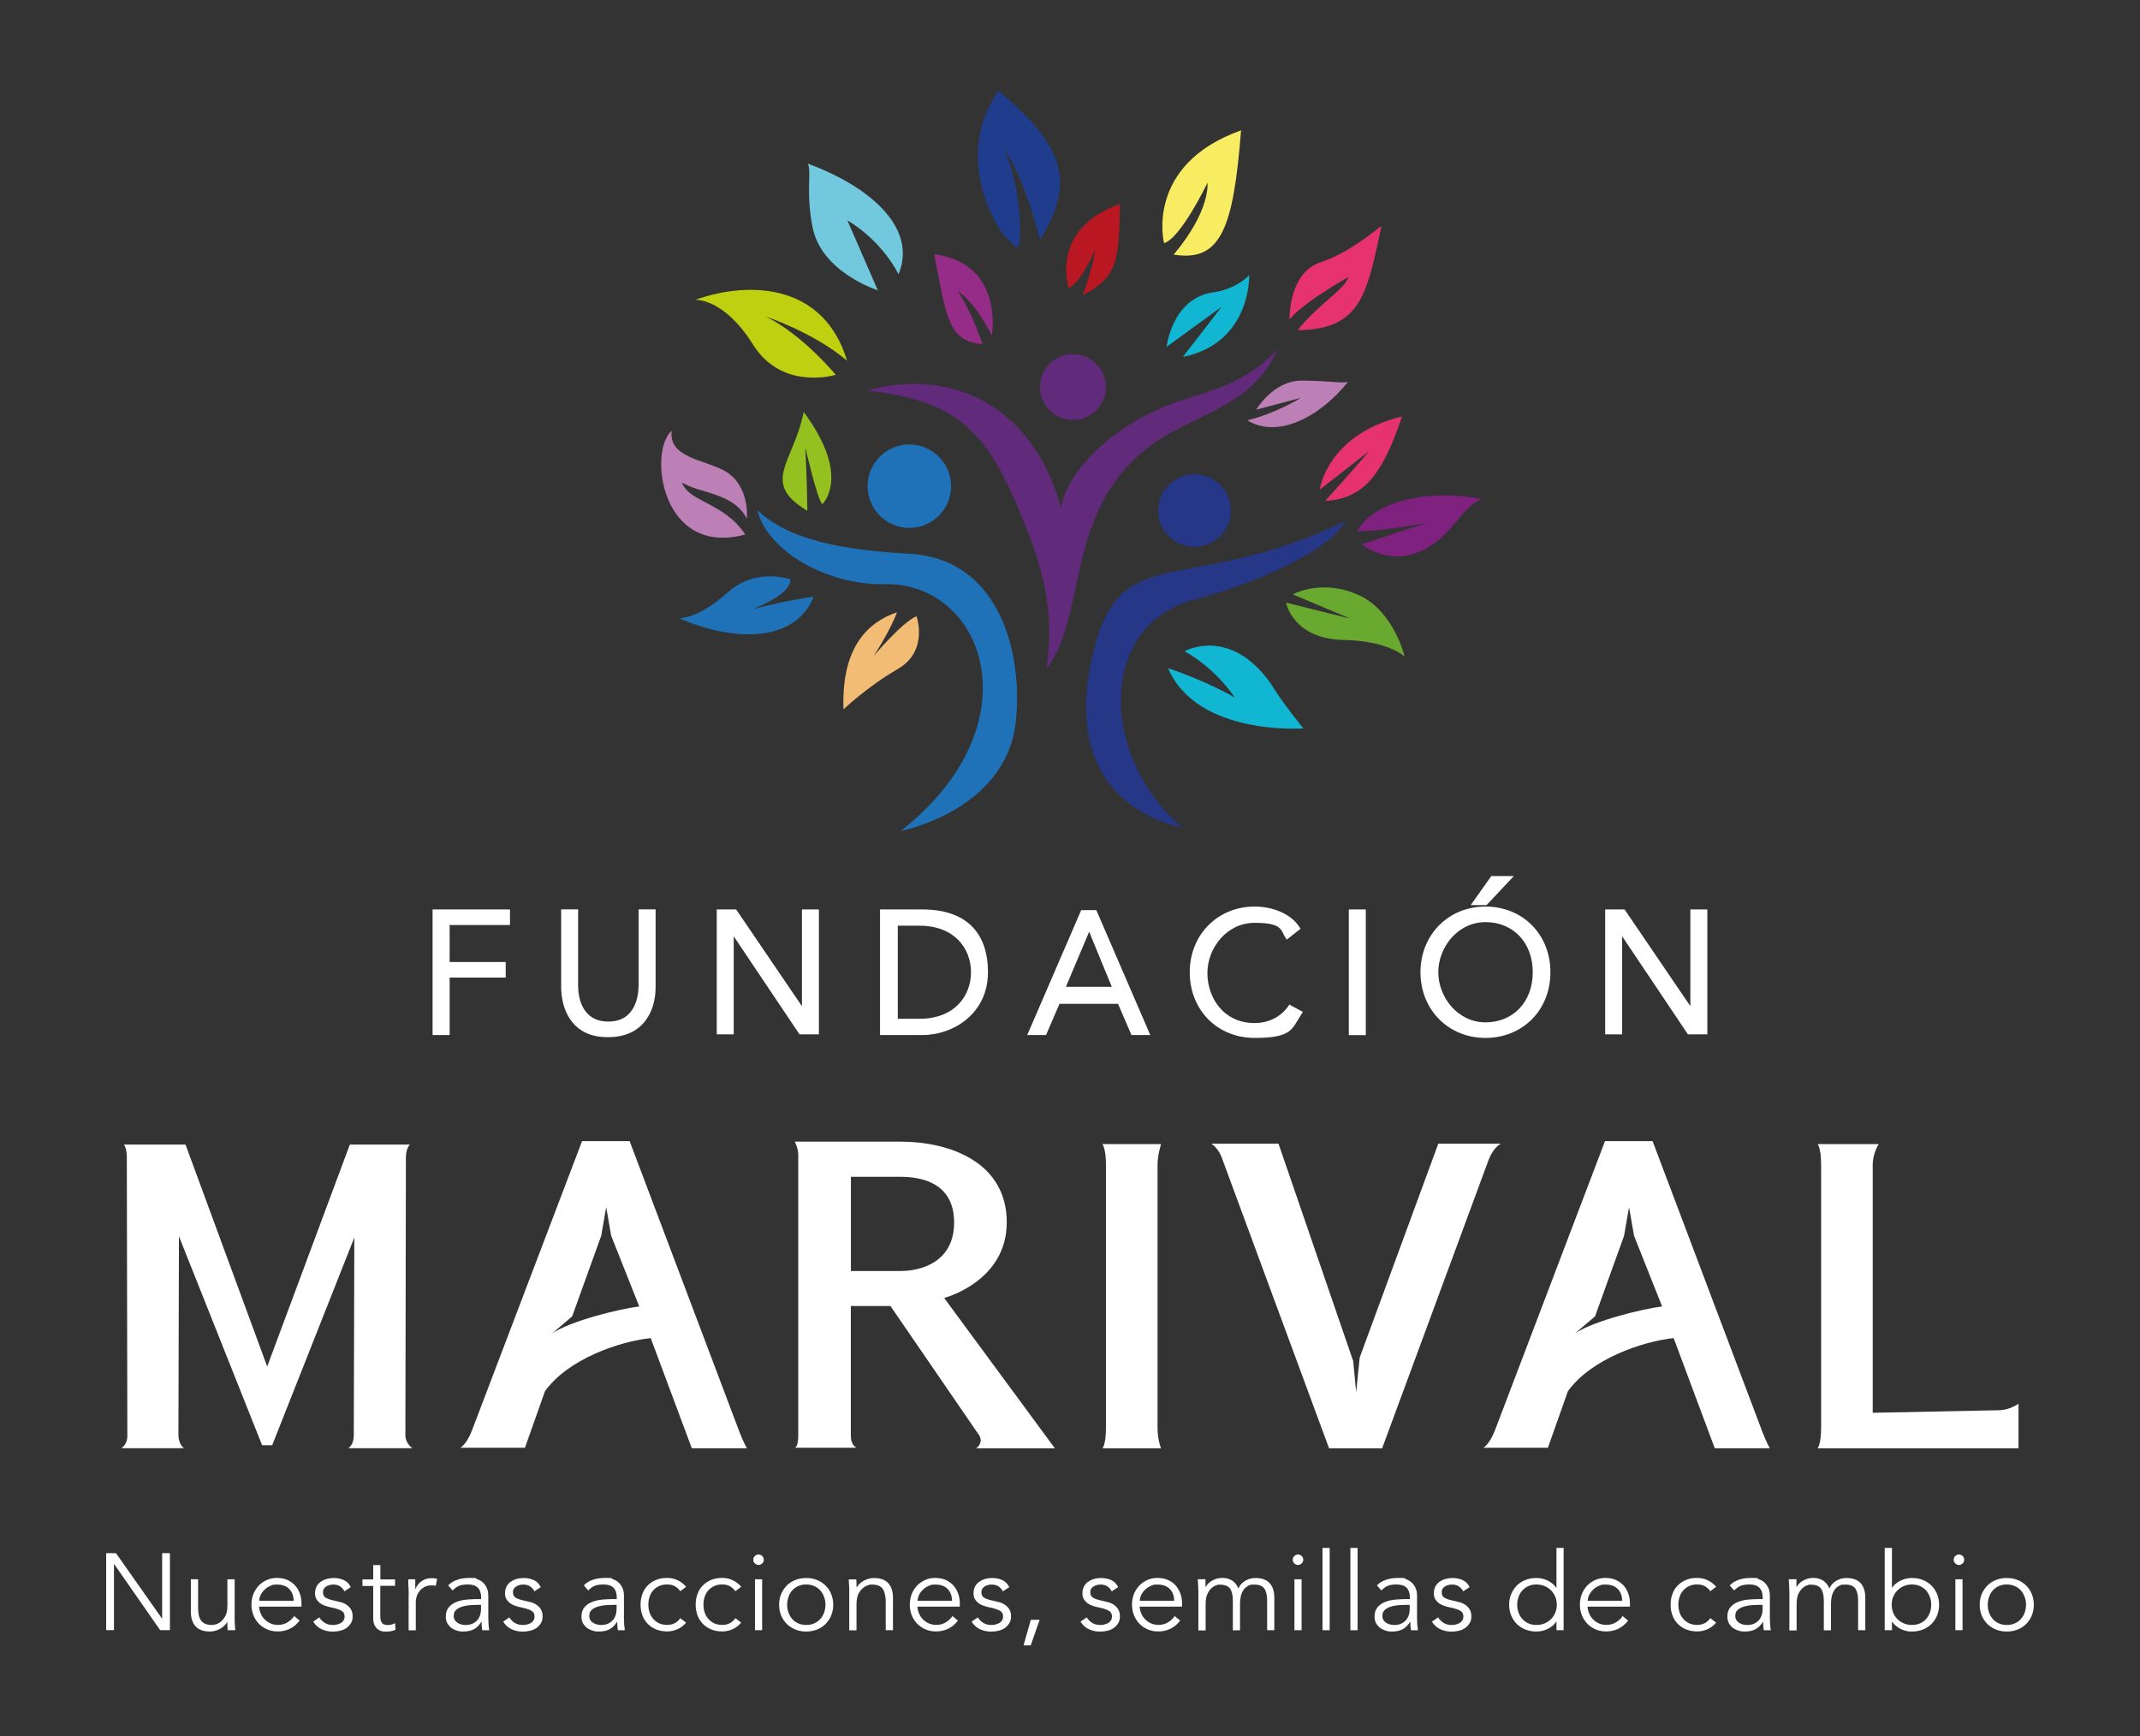 <?xml version="1.0" encoding="UTF-8"?>
<svg id="_x2014_ÎÓÈ_x5F_1" xmlns="http://www.w3.org/2000/svg" xmlns:xlink="http://www.w3.org/1999/xlink" version="1.1" viewBox="0 0 2446.8 1985.1">
  <rect x="0" y="0" width="2446.8" height="1985.1" fill="#333333" stroke="none"/>
  <!-- Generator: Adobe Illustrator 29.3.0, SVG Export Plug-In . SVG Version: 2.1.0 Build 146)  -->
  <defs>
    <style>
      .st0 {
        fill: #f8ec63;
      }

      .st1 {
        fill: #b91823;
      }

      .st2 {
        fill: #7f217e;
      }

      .st3 {
        fill: #72c8dc;
      }

      .st4 {
        fill: #612a7b;
      }

      .st5 {
        fill: #bed00f;
      }

      .st6 {
        fill: #69a92f;
      }

      .st7 {
        fill: #1f72b8;
      }

      .st8 {
        fill: #253786;
      }

      .st9 {
        fill: #fff;
      }

      .st10 {
        fill: #e73270;
      }

      .st11 {
        fill: #11b7d2;
      }

      .st12 {
        fill: #94c11f;
      }

      .st13 {
        fill: #1f3c8d;
      }

      .st14 {
        fill: #f3bc75;
      }

      .st15 {
        fill: #952c87;
      }

      .st16 {
        fill: #bd80b6;
      }
    </style>
  </defs>
  <g>
    <g>
      <path class="st9" d="M405.2,1414.7l-94,237.7h-11.5l-95.1-238.9-.6,227.4c0,10.3,6.3,14.9,6.3,14.9h-71.6s6.9-4,6.9-13.8l-.6-318.5c0-11.5-3.4-14.9-3.4-14.9h70.5l93.4,253.8,94.5-253.8h68.7s-4.6,4-4.6,14.9l-.6,317.4c0,9.7,8,14.9,8,14.9h-73.3s6.3-3.4,6.3-14.9l.6-226.3Z"/>
      <path class="st9" d="M791,1655.9l-47-126c-36.7,4-94.5,24.1-120.9,60.7l-22.9,64.7h-73.9s6.9-3.4,13.2-19.5l126-331.1h54.4l125.5,332.3c5.1,13.2,8.6,18.9,8.6,18.9h-63ZM631.8,1524.1c22.3-14.3,76.2-27.5,99.1-30.4l-32.1-80.8-5.7-32.7-5.7,32.7-33.2,92.2-22.3,18.9Z"/>
      <path class="st9" d="M1119.5,1641l-101.4-147.8h-45.3v147.8c0,12.6,6.9,14.3,6.9,14.3h-71s4,0,4-14.3v-320.2c0-8.6-4-15.5-4-15.5h120.9c57.3,0,121.5,24.1,121.5,92.2s-71.6,86.5-71.6,86.5l126.6,171.9h-89.9s8.6-5.7,3.4-14.9ZM1090.9,1397.6c0-45.8-38.4-52.1-61.3-52.1h-56.7v107.7h56.7c22.9,0,61.3-9.7,61.3-55.6Z"/>
      <path class="st9" d="M1260.5,1655.9s4-4,4-23.5v-300.8c0-18.3-4-23.5-4-23.5h67s-4,12.6-4,23.5v300.8c0,14.3,4,23.5,4,23.5h-67Z"/>
      <path class="st9" d="M1716.1,1307.6s-8,3.4-13.8,17.8l-122,330.5h-60.7l-122-330.5c-4-12.6-12.6-17.8-12.6-17.8h76.8l85.4,248.6,3.4,35.5,4-39.5,89.9-244.6h71.6Z"/>
      <path class="st9" d="M1960.6,1655.9l-47-126c-36.7,4-94.5,24.1-120.9,60.7l-22.9,64.7h-73.9s6.9-3.4,13.2-19.5l126-331.1h54.4l125.5,332.3c5.1,13.2,8.6,18.9,8.6,18.9h-63ZM1801.3,1524.1c22.3-14.3,76.2-27.5,99.1-30.4l-32.1-80.8-5.7-32.7-5.7,32.7-33.2,92.2-22.3,18.9Z"/>
      <path class="st9" d="M2148.1,1308.2s-6.9,9.7-6.9,24.1v283l143.2-2.9c13.8,0,23.5-7.5,23.5-7.5v51h-229.7s4-4.6,4-23.5v-300.2c0-20.1-4-24.1-4-24.1h69.9Z"/>
    </g>
    <g>
      <path class="st9" d="M185.1,1850.4h.3v-74.6h8.9v88h-11.2l-52.5-75.4h-.3v75.4h-8.9v-88h11.2l52.5,74.6Z"/>
      <path class="st9" d="M260.3,1863.9c-.2-1.6-.3-3.1-.3-4.6,0-1.6-.1-3.1-.1-4.7h-.2c-.9,1.6-2.1,3-3.5,4.4-1.4,1.3-3,2.5-4.8,3.4-1.7,1-3.6,1.7-5.5,2.2-1.9.5-3.9.8-5.7.8-7.5,0-13-2-16.6-6-3.6-3.9-5.4-9.6-5.4-16.8v-37h8.3v32.2c0,3.2.2,6.1.7,8.6.5,2.5,1.4,4.5,2.6,6.3,1.2,1.7,2.8,3,4.9,3.9,2,.8,4.5,1.3,7.6,1.3s1.6-.2,3.5-.5c1.9-.3,3.9-1.3,6-2.7,2.1-1.5,4-3.8,5.7-6.7,1.7-3,2.5-7.1,2.5-12.4v-29.9h8.3v45.4c0,1.6,0,3.6.2,6,.2,2.4.3,4.7.5,6.8h-8.5Z"/>
      <path class="st9" d="M296.2,1837c.3,2.9.9,5.6,2.1,8.2,1.1,2.6,2.7,4.8,4.6,6.6,1.9,1.9,4.1,3.3,6.6,4.4,2.5,1,5.2,1.6,8.1,1.6,4.4,0,8.2-1,11.4-3.1s5.6-4.3,7.3-7l6.3,5.2c-3.4,4.4-7.3,7.5-11.5,9.5-4.2,1.9-8.7,2.9-13.5,2.9s-8.3-.8-12-2.3c-3.7-1.6-6.9-3.7-9.5-6.4-2.7-2.8-4.8-6-6.3-9.7-1.5-3.7-2.3-7.8-2.3-12.2s.8-8.5,2.2-12.2c1.5-3.7,3.6-6.9,6.2-9.7,2.7-2.7,5.8-4.9,9.3-6.4,3.6-1.6,7.4-2.3,11.5-2.3s8.4.8,11.9,2.3c3.4,1.6,6.4,3.7,8.8,6.3,2.4,2.6,4.1,5.7,5.4,9.2,1.3,3.5,1.9,7.3,1.9,11.2v3.8h-48.5ZM335.7,1830.3c0-5.5-1.6-10.1-5-13.5-3.3-3.4-7.9-5.1-13.9-5.1s-5.2.5-7.7,1.5c-2.5,1-4.7,2.5-6.5,4.2-1.9,1.8-3.4,3.8-4.5,6-1.1,2.2-1.7,4.5-1.7,6.9h39.3Z"/>
      <path class="st9" d="M393.9,1819.5c-1.3-2.4-2.9-4.3-5-5.7-2.1-1.4-4.6-2.1-7.6-2.1s-2.9.2-4.3.5c-1.4.4-2.7.8-3.9,1.6-1.1.7-2.1,1.6-2.8,2.7-.7,1.1-1,2.4-1,4,0,2.8.9,4.8,2.8,6,1.9,1.3,4.8,2.3,8.6,3.2l8.3,2c4.1.9,7.5,2.8,10.1,5.5,2.7,2.8,4.1,6.2,4.1,10.4s-.6,5.8-1.9,8.1c-1.3,2.2-3,4.1-5.1,5.6-2.1,1.5-4.5,2.5-7.3,3.2-2.7.6-5.5,1-8.4,1-4.4,0-8.6-.9-12.5-2.6-3.9-1.7-7.2-4.6-9.9-8.8l7-4.9c1.7,2.7,3.8,4.8,6.3,6.3,2.5,1.6,5.5,2.4,9,2.4s3.3-.2,5-.6c1.6-.4,3.1-.9,4.4-1.7,1.3-.8,2.4-1.8,3.1-3.1s1.1-2.7,1.1-4.3c0-2.9-1-5-3.2-6.3-2.1-1.3-4.8-2.3-7.8-3.1l-7.9-1.8c-1-.3-2.4-.7-4-1.3-1.7-.6-3.4-1.5-5-2.6-1.6-1.2-3-2.7-4.2-4.5-1.1-1.9-1.7-4.2-1.7-6.9s.6-5.6,1.8-7.9c1.2-2.2,2.8-4,4.9-5.4,2-1.4,4.3-2.5,6.9-3.2,2.6-.7,5.2-1,7.9-1,4.1,0,7.8.8,11.3,2.3s6.2,4.3,8.1,8.1l-7.4,4.9Z"/>
      <path class="st9" d="M451.6,1813.1h-16.8v34.4c0,2.1.2,3.9.6,5.3s1,2.4,1.8,3.2c.7.7,1.6,1.3,2.7,1.5,1,.3,2.1.5,3.4.5s2.9-.2,4.4-.6c1.5-.4,2.8-.9,4.1-1.6l.4,7.6c-3,1.4-6.7,2.1-11.1,2.1s-3.2-.2-4.9-.6c-1.7-.4-3.2-1.2-4.6-2.4-1.4-1.1-2.6-2.7-3.5-4.7-.9-2-1.4-4.6-1.4-7.8v-36.7h-12.3v-7.5h12.3v-16.4h8.2v16.4h16.8v7.5h0Z"/>
      <path class="st9" d="M467.3,1823.8c0-2.6,0-5.2-.2-7.8-.2-2.7-.3-6.1-.3-10.3h8v10.9h.3c.6-1.6,1.4-3.1,2.5-4.5,1-1.5,2.4-2.8,3.9-3.9,1.5-1.2,3.3-2.1,5.3-2.8,2-.7,4.3-1,6.9-1s4.4.2,6.1.7l-1.6,8.1c-1-.4-2.7-.6-4.7-.6-3.2,0-5.8.6-8.1,1.8-2.2,1.2-4.1,2.8-5.6,4.6-1.5,1.8-2.6,3.9-3.3,6-.7,2.1-1.1,4.2-1.1,6.2v32.8h-8.2v-40.1h0Z"/>
      <path class="st9" d="M550.1,1828.1v-1.5c0-10-5-15-14.9-15s-12.7,2.2-17.8,6.8l-5-5.8c5.5-5.6,13.7-8.5,24.7-8.5s5.5.4,8.1,1.3c2.6.8,4.9,2.1,6.8,3.8,1.9,1.7,3.4,3.9,4.6,6.4s1.7,5.6,1.7,9.2v26c0,2.2.1,4.6.3,7,.2,2.5.5,4.5.7,6.1h-7.9c-.3-1.4-.4-2.9-.6-4.6-.1-1.7-.2-3.3-.2-4.9h-.3c-2.4,3.9-5.3,6.7-8.5,8.4-3.3,1.7-7.3,2.6-12,2.6s-5.1-.4-7.5-1.1c-2.4-.7-4.5-1.8-6.4-3.2-1.8-1.4-3.3-3.2-4.5-5.3-1.1-2.1-1.7-4.6-1.7-7.4,0-4.7,1.3-8.4,3.7-11.1,2.4-2.7,5.5-4.7,9.2-6,3.7-1.4,7.6-2.2,11.8-2.5s8-.5,11.5-.5h4.1ZM545.9,1834.9c-2.1,0-4.6.1-7.8.3-3.1.2-6.1.7-8.9,1.5-2.9.8-5.3,2-7.4,3.7s-3,3.9-3,6.8.4,3.6,1.1,4.9c.8,1.4,1.9,2.5,3.2,3.3,1.4.9,2.8,1.5,4.4,1.9,1.6.4,3.2.6,4.9.6,3,0,5.6-.5,7.8-1.5,2.2-1,4-2.3,5.5-4,1.5-1.7,2.6-3.7,3.3-6,.7-2.2,1-4.7,1-7.3v-4.2h-4.2Z"/>
      <path class="st9" d="M611.1,1819.5c-1.3-2.4-2.9-4.3-5-5.7-2.1-1.4-4.6-2.1-7.6-2.1s-2.9.2-4.3.5c-1.4.4-2.7.8-3.9,1.6-1.1.7-2.1,1.6-2.8,2.7-.7,1.1-1,2.4-1,4,0,2.8.9,4.8,2.8,6,1.9,1.3,4.8,2.3,8.6,3.2l8.3,2c4.1.9,7.5,2.8,10.1,5.5,2.7,2.8,4.1,6.2,4.1,10.4s-.6,5.8-1.9,8.1c-1.3,2.2-3,4.1-5.1,5.6-2.1,1.5-4.5,2.5-7.3,3.2-2.7.6-5.5,1-8.4,1-4.4,0-8.6-.9-12.5-2.6-3.9-1.7-7.2-4.6-9.9-8.8l7-4.9c1.7,2.7,3.8,4.8,6.3,6.3,2.5,1.6,5.5,2.4,9,2.4s3.3-.2,5-.6c1.6-.4,3.1-.9,4.4-1.7,1.3-.8,2.3-1.8,3.1-3.1s1.1-2.7,1.1-4.3c0-2.9-1-5-3.2-6.3-2.1-1.3-4.8-2.3-7.8-3.1l-7.9-1.8c-1-.3-2.3-.7-4-1.3-1.7-.6-3.4-1.5-5-2.6-1.6-1.2-3-2.7-4.2-4.5-1.1-1.9-1.7-4.2-1.7-6.9s.6-5.6,1.8-7.9c1.2-2.2,2.8-4,4.9-5.4,2-1.4,4.3-2.5,6.9-3.2,2.6-.7,5.2-1,7.9-1,4.1,0,7.8.8,11.3,2.3s6.2,4.3,8.1,8.1l-7.4,4.9Z"/>
      <path class="st9" d="M705.2,1828.1v-1.5c0-10-5-15-14.9-15s-12.7,2.2-17.8,6.8l-5-5.8c5.5-5.6,13.7-8.5,24.7-8.5s5.5.4,8.1,1.3c2.6.8,4.9,2.1,6.8,3.8,1.9,1.7,3.4,3.9,4.6,6.4s1.7,5.6,1.7,9.2v26c0,2.2.1,4.6.3,7,.2,2.5.5,4.5.7,6.1h-7.9c-.3-1.4-.4-2.9-.6-4.6-.1-1.7-.2-3.3-.2-4.9h-.3c-2.4,3.9-5.3,6.7-8.5,8.4-3.3,1.7-7.3,2.6-12,2.6s-5.1-.4-7.5-1.1c-2.4-.7-4.5-1.8-6.4-3.2-1.8-1.4-3.3-3.2-4.5-5.3-1.1-2.1-1.7-4.6-1.7-7.4,0-4.7,1.3-8.4,3.7-11.1,2.4-2.7,5.5-4.7,9.2-6,3.7-1.4,7.6-2.2,11.8-2.5,4.2-.3,8-.5,11.5-.5h4.1ZM700.9,1834.9c-2.1,0-4.6.1-7.8.3-3.1.2-6.1.7-8.9,1.5-2.9.8-5.3,2-7.4,3.7-2,1.7-3,3.9-3,6.8s.4,3.6,1.1,4.9c.8,1.4,1.9,2.5,3.2,3.3,1.4.9,2.8,1.5,4.4,1.9s3.2.6,4.9.6c3,0,5.6-.5,7.8-1.5,2.2-1,4-2.3,5.5-4,1.5-1.7,2.6-3.7,3.3-6,.7-2.2,1-4.7,1-7.3v-4.2h-4.2Z"/>
      <path class="st9" d="M777.8,1819.3c-1.4-2.1-3.4-4-5.9-5.5-2.6-1.5-5.4-2.2-8.7-2.2-3.4-.1-6.4.4-9.1,1.6-2.7,1.1-5,2.8-6.9,4.8-1.9,2.1-3.4,4.5-4.4,7.4-1,2.9-1.5,6-1.5,9.3s.5,6.4,1.5,9.2c1,2.9,2.5,5.3,4.4,7.4,1.9,2.1,4.2,3.7,6.9,4.9,2.7,1.1,5.7,1.7,9.1,1.6,3.2,0,6.1-.8,8.7-2.2,2.5-1.5,4.5-3.3,5.9-5.5l6.7,5.1c-2.9,3.4-6.2,5.9-9.8,7.5s-7.5,2.5-11.4,2.6c-4.7,0-9-.7-12.8-2.2s-7.1-3.7-9.8-6.4c-2.7-2.7-4.8-6-6.2-9.8-1.4-3.8-2.1-7.8-2.1-12.2s.7-8.5,2.1-12.3c1.4-3.8,3.4-7.1,6.2-9.8,2.7-2.7,6-4.9,9.8-6.4,3.8-1.5,8.1-2.2,12.8-2.1,4,0,7.8.9,11.4,2.6s6.9,4.1,9.8,7.5l-6.7,5.1Z"/>
      <path class="st9" d="M840.8,1819.3c-1.4-2.1-3.4-4-5.9-5.5-2.6-1.5-5.4-2.2-8.7-2.2-3.4-.1-6.4.4-9.1,1.6-2.7,1.1-5,2.8-6.9,4.8-1.9,2.1-3.4,4.5-4.4,7.4-1,2.9-1.5,6-1.5,9.3s.5,6.4,1.5,9.2c1,2.9,2.5,5.3,4.4,7.4,1.9,2.1,4.2,3.7,6.9,4.9,2.7,1.1,5.7,1.7,9.1,1.6,3.2,0,6.1-.8,8.7-2.2,2.5-1.5,4.5-3.3,5.9-5.5l6.7,5.1c-2.9,3.4-6.2,5.9-9.8,7.5s-7.5,2.5-11.4,2.6c-4.7,0-9-.7-12.8-2.2s-7.1-3.7-9.8-6.4c-2.7-2.7-4.8-6-6.2-9.8-1.4-3.8-2.1-7.8-2.1-12.2s.7-8.5,2.1-12.3,3.4-7.1,6.2-9.8c2.7-2.7,6-4.9,9.8-6.4,3.8-1.5,8.1-2.2,12.8-2.1,4,0,7.8.9,11.4,2.6s6.9,4.1,9.8,7.5l-6.7,5.1Z"/>
      <path class="st9" d="M873.3,1783.3c0,1.7-.6,3.1-1.9,4.3-1.2,1.1-2.6,1.7-4.1,1.7s-2.9-.6-4.1-1.7c-1.3-1.1-1.9-2.6-1.9-4.3s.6-3.2,1.9-4.3c1.3-1.1,2.6-1.7,4.1-1.7s2.9.6,4.1,1.7c1.3,1.1,1.9,2.6,1.9,4.3ZM871.4,1863.9h-8.2v-58.2h8.2v58.2Z"/>
      <path class="st9" d="M952.7,1834.8c0,4.4-.8,8.5-2.3,12.2-1.5,3.8-3.7,6.9-6.4,9.7-2.7,2.7-6,4.9-9.8,6.4-3.8,1.5-7.9,2.3-12.5,2.3s-8.6-.8-12.4-2.3c-3.8-1.6-7-3.7-9.8-6.4-2.7-2.8-4.9-6-6.4-9.7-1.5-3.7-2.3-7.8-2.3-12.2s.8-8.5,2.3-12.2c1.6-3.7,3.7-6.9,6.4-9.7,2.7-2.7,6-4.9,9.8-6.4,3.8-1.6,7.9-2.3,12.4-2.3s8.7.7,12.5,2.3c3.8,1.5,7,3.7,9.8,6.4,2.8,2.8,4.9,6,6.4,9.7,1.5,3.8,2.3,7.8,2.3,12.2ZM943.8,1834.8c0-3.2-.5-6.3-1.6-9.1-1-2.8-2.5-5.3-4.4-7.4-1.9-2-4.2-3.7-6.9-4.9-2.7-1.2-5.7-1.8-9.1-1.8s-6.4.6-9.1,1.8c-2.7,1.2-5,2.9-6.8,4.9-1.9,2.1-3.3,4.5-4.3,7.4-1,2.8-1.6,5.8-1.6,9.1s.5,6.3,1.6,9.1c1,2.8,2.5,5.2,4.3,7.3s4.1,3.7,6.8,4.9,5.7,1.8,9.1,1.8,6.4-.6,9.1-1.8,5-2.8,6.9-4.9c1.9-2.1,3.4-4.5,4.4-7.3,1-2.8,1.6-5.8,1.6-9.1Z"/>
      <path class="st9" d="M979,1805.6c.2,1.6.3,3.1.3,4.7,0,1.5,0,3.1,0,4.6h.2c.9-1.6,2.1-3,3.5-4.3,1.4-1.4,3-2.5,4.8-3.4,1.7-.9,3.6-1.7,5.5-2.2,1.9-.5,3.9-.8,5.7-.8,7.5,0,13,1.9,16.6,5.9,3.6,3.9,5.4,9.6,5.4,16.9v36.9h-8.3v-32.2c0-6.5-1.1-11.4-3.3-14.9-2.2-3.4-6.4-5.1-12.4-5.1s-1.6.2-3.5.5c-1.9.4-3.9,1.3-6,2.8-2.1,1.5-4,3.7-5.7,6.7-1.6,3-2.5,7.2-2.5,12.4v29.9h-8.3v-45.4c0-1.6,0-3.6-.2-6s-.3-4.6-.4-6.8h8.5Z"/>
      <path class="st9" d="M1048.9,1837c.3,2.9.9,5.6,2.1,8.2,1.1,2.6,2.7,4.8,4.6,6.6,1.9,1.9,4.1,3.3,6.6,4.4,2.5,1,5.2,1.6,8.1,1.6,4.4,0,8.2-1,11.4-3.1s5.6-4.3,7.3-7l6.3,5.2c-3.4,4.4-7.3,7.5-11.5,9.5-4.2,1.9-8.7,2.9-13.5,2.9s-8.3-.8-12-2.3c-3.7-1.6-6.9-3.7-9.5-6.4-2.7-2.8-4.8-6-6.3-9.7-1.5-3.7-2.3-7.8-2.3-12.2s.8-8.5,2.2-12.2c1.5-3.7,3.6-6.9,6.2-9.7,2.7-2.7,5.8-4.9,9.3-6.4,3.6-1.6,7.4-2.3,11.5-2.3s8.4.8,11.9,2.3c3.4,1.6,6.4,3.7,8.8,6.3,2.3,2.6,4.1,5.7,5.4,9.2,1.3,3.5,1.9,7.3,1.9,11.2v3.8h-48.5ZM1088.5,1830.3c0-5.5-1.6-10.1-5-13.5-3.3-3.4-7.9-5.1-13.9-5.1s-5.2.5-7.7,1.5c-2.5,1-4.7,2.5-6.5,4.2-1.9,1.8-3.4,3.8-4.5,6-1.1,2.2-1.7,4.5-1.7,6.9h39.3Z"/>
      <path class="st9" d="M1146.7,1819.5c-1.3-2.4-2.9-4.3-5-5.7-2.1-1.4-4.6-2.1-7.6-2.1s-2.9.2-4.3.5c-1.4.4-2.7.8-3.9,1.6-1.1.7-2.1,1.6-2.8,2.7-.7,1.1-1,2.4-1,4,0,2.8.9,4.8,2.8,6,1.9,1.3,4.8,2.3,8.6,3.2l8.3,2c4.1.9,7.5,2.8,10.1,5.5,2.7,2.8,4.1,6.2,4.1,10.4s-.6,5.8-1.9,8.1c-1.3,2.2-3,4.1-5.1,5.6-2.1,1.5-4.5,2.5-7.3,3.2-2.7.6-5.5,1-8.4,1-4.4,0-8.6-.9-12.5-2.6-3.9-1.7-7.2-4.6-9.9-8.8l7.1-4.9c1.7,2.7,3.8,4.8,6.3,6.3,2.5,1.6,5.5,2.4,9,2.4s3.3-.2,5-.6c1.6-.4,3.1-.9,4.4-1.7,1.3-.8,2.3-1.8,3.1-3.1.8-1.3,1.1-2.7,1.1-4.3,0-2.9-1-5-3.2-6.3-2.1-1.3-4.8-2.3-7.8-3.1l-7.9-1.8c-1-.3-2.3-.7-4-1.3-1.7-.6-3.4-1.5-5-2.6-1.6-1.2-3-2.7-4.2-4.5-1.1-1.9-1.7-4.2-1.7-6.9s.6-5.6,1.8-7.9c1.2-2.2,2.8-4,4.9-5.4,2-1.4,4.3-2.5,6.9-3.2,2.6-.7,5.2-1,7.9-1,4.1,0,7.8.8,11.3,2.3,3.5,1.6,6.2,4.3,8.1,8.1l-7.4,4.9Z"/>
      <path class="st9" d="M1178.5,1881.2h-8.2l8.3-29.2h10.1l-10.2,29.2Z"/>
      <path class="st9" d="M1271.2,1819.5c-1.3-2.4-2.9-4.3-5-5.7-2.1-1.4-4.6-2.1-7.6-2.1s-2.9.2-4.3.5c-1.4.4-2.7.8-3.9,1.6-1.1.7-2.1,1.6-2.8,2.7-.7,1.1-1,2.4-1,4,0,2.8.9,4.8,2.8,6,1.9,1.3,4.8,2.3,8.6,3.2l8.3,2c4.1.9,7.5,2.8,10.1,5.5,2.7,2.8,4.1,6.2,4.1,10.4s-.6,5.8-1.9,8.1c-1.3,2.2-3,4.1-5.1,5.6-2.1,1.5-4.5,2.5-7.3,3.2-2.7.6-5.5,1-8.4,1-4.4,0-8.6-.9-12.5-2.6-3.9-1.7-7.2-4.6-9.9-8.8l7.1-4.9c1.7,2.7,3.8,4.8,6.3,6.3,2.5,1.6,5.5,2.4,9,2.4s3.3-.2,5-.6c1.6-.4,3.1-.9,4.4-1.7,1.3-.8,2.3-1.8,3.1-3.1.8-1.3,1.1-2.7,1.1-4.3,0-2.9-1-5-3.2-6.3-2.1-1.3-4.8-2.3-7.8-3.1l-7.9-1.8c-1-.3-2.3-.7-4-1.3-1.7-.6-3.4-1.5-5-2.6-1.6-1.2-3-2.7-4.2-4.5-1.1-1.9-1.7-4.2-1.7-6.9s.6-5.6,1.8-7.9c1.2-2.2,2.8-4,4.9-5.4,2-1.4,4.3-2.5,6.9-3.2,2.6-.7,5.2-1,7.9-1,4.1,0,7.8.8,11.3,2.3,3.5,1.6,6.2,4.3,8.1,8.1l-7.4,4.9Z"/>
      <path class="st9" d="M1303,1837c.3,2.9.9,5.6,2.1,8.2,1.1,2.6,2.7,4.8,4.6,6.6,1.9,1.9,4.1,3.3,6.6,4.4,2.5,1,5.2,1.6,8.1,1.6,4.4,0,8.2-1,11.4-3.1s5.6-4.3,7.3-7l6.3,5.2c-3.4,4.4-7.3,7.5-11.5,9.5-4.2,1.9-8.7,2.9-13.5,2.9s-8.3-.8-12-2.3c-3.7-1.6-6.9-3.7-9.5-6.4-2.7-2.8-4.8-6-6.3-9.7-1.5-3.7-2.3-7.8-2.3-12.2s.8-8.5,2.2-12.2c1.5-3.7,3.6-6.9,6.2-9.7,2.7-2.7,5.8-4.9,9.3-6.4,3.6-1.6,7.4-2.3,11.5-2.3s8.4.8,11.9,2.3c3.4,1.6,6.4,3.7,8.8,6.3,2.3,2.6,4.1,5.7,5.4,9.2,1.3,3.5,1.9,7.3,1.9,11.2v3.8h-48.5ZM1342.5,1830.3c0-5.5-1.6-10.1-5-13.5-3.3-3.4-7.9-5.1-13.9-5.1s-5.2.5-7.7,1.5c-2.5,1-4.7,2.5-6.5,4.2-1.9,1.8-3.4,3.8-4.5,6-1.1,2.2-1.7,4.5-1.7,6.9h39.3Z"/>
      <path class="st9" d="M1370.1,1818.6c0-2.1,0-4.3-.2-6.5-.1-2.1-.3-4.3-.4-6.5h8.8v8.8h.2c2-3.4,4.8-6,8.3-7.7,3.5-1.8,7-2.6,10.5-2.6s3.2.2,5.1.5c1.8.4,3.5.9,5.1,1.8,1.7.8,3.2,2.1,4.7,3.7,1.5,1.6,2.7,3.6,3.7,6.1,1.7-3.8,4.3-6.7,7.9-8.8,3.6-2.2,7.4-3.2,11.3-3.2,7.5,0,13,1.9,16.6,5.9,3.6,3.9,5.3,9.6,5.3,16.9v36.9h-8.2v-33.9c0-5.9-1-10.4-3.1-13.6-2-3.1-5.9-4.7-11.5-4.7s-5.6.6-7.7,1.8c-2.1,1.2-3.8,2.8-5,4.8-1.3,2-2.2,4.2-2.8,6.8-.6,2.5-.9,5.2-.9,7.9v31h-8.2v-33.9c0-5.9-1-10.4-3.1-13.6-2.1-3.1-6-4.7-11.6-4.7s-1.6.2-3.4.5c-1.8.4-3.7,1.3-5.5,2.8-1.9,1.5-3.7,3.7-5.2,6.7-1.6,3-2.3,7.2-2.3,12.4v29.9h-8.3v-45.3h0Z"/>
      <path class="st9" d="M1490.1,1783.3c0,1.7-.6,3.1-1.9,4.3-1.2,1.1-2.6,1.7-4.1,1.7s-2.9-.6-4.1-1.7c-1.3-1.1-1.9-2.6-1.9-4.3s.6-3.2,1.9-4.3c1.3-1.1,2.6-1.7,4.1-1.7s2.9.6,4.1,1.7c1.3,1.1,1.9,2.6,1.9,4.3ZM1488.2,1863.9h-8.2v-58.2h8.2v58.2Z"/>
      <path class="st9" d="M1520.3,1863.9h-8.2v-94.1h8.2v94.1Z"/>
      <path class="st9" d="M1552.2,1863.9h-8.2v-94.1h8.2v94.1Z"/>
      <path class="st9" d="M1612,1828.1v-1.5c0-10-5-15-14.9-15s-12.7,2.2-17.8,6.8l-5-5.8c5.5-5.6,13.7-8.5,24.7-8.5s5.5.4,8.1,1.3c2.6.8,4.9,2.1,6.8,3.8,1.9,1.7,3.4,3.9,4.6,6.4s1.7,5.6,1.7,9.2v26c0,2.2.1,4.6.3,7,.2,2.5.5,4.5.7,6.1h-7.9c-.3-1.4-.4-2.9-.6-4.6-.1-1.7-.2-3.3-.2-4.9h-.3c-2.4,3.9-5.3,6.7-8.5,8.4-3.3,1.7-7.3,2.6-12,2.6s-5.1-.4-7.5-1.1c-2.4-.7-4.5-1.8-6.4-3.2-1.8-1.4-3.3-3.2-4.5-5.3-1.1-2.1-1.7-4.6-1.7-7.4,0-4.7,1.3-8.4,3.7-11.1,2.4-2.7,5.5-4.7,9.2-6,3.7-1.4,7.6-2.2,11.8-2.5s8-.5,11.5-.5h4.1ZM1607.7,1834.9c-2.1,0-4.6.1-7.8.3-3.1.2-6.1.7-8.9,1.5-2.9.8-5.3,2-7.4,3.7-2,1.7-3,3.9-3,6.8s.4,3.6,1.1,4.9c.8,1.4,1.9,2.5,3.2,3.3,1.4.9,2.8,1.5,4.4,1.9,1.6.4,3.2.6,4.9.6,3,0,5.6-.5,7.8-1.5,2.2-1,4-2.3,5.5-4,1.5-1.7,2.6-3.7,3.3-6,.7-2.2,1-4.7,1-7.3v-4.2h-4.2Z"/>
      <path class="st9" d="M1673,1819.5c-1.3-2.4-2.9-4.3-5-5.7-2.1-1.4-4.6-2.1-7.6-2.1s-2.9.2-4.3.5c-1.4.4-2.7.8-3.9,1.6-1.1.7-2.1,1.6-2.8,2.7-.7,1.1-1,2.4-1,4,0,2.8.9,4.8,2.8,6,1.9,1.3,4.8,2.3,8.6,3.2l8.3,2c4.1.9,7.5,2.8,10.1,5.5,2.7,2.8,4.1,6.2,4.1,10.4s-.6,5.8-1.9,8.1c-1.3,2.2-3,4.1-5.1,5.6-2.1,1.5-4.5,2.5-7.3,3.2-2.7.6-5.5,1-8.4,1-4.4,0-8.6-.9-12.5-2.6-3.9-1.7-7.2-4.6-9.9-8.8l7.1-4.9c1.7,2.7,3.8,4.8,6.3,6.3,2.5,1.6,5.5,2.4,9,2.4s3.3-.2,5-.6c1.6-.4,3.1-.9,4.4-1.7,1.3-.8,2.3-1.8,3.1-3.1.8-1.3,1.1-2.7,1.1-4.3,0-2.9-1-5-3.2-6.3-2.1-1.3-4.8-2.3-7.8-3.1l-7.9-1.8c-1-.3-2.3-.7-4-1.3-1.7-.6-3.4-1.5-5-2.6-1.6-1.2-3-2.7-4.2-4.5-1.1-1.9-1.7-4.2-1.7-6.9s.6-5.6,1.8-7.9c1.2-2.2,2.8-4,4.9-5.4,2-1.4,4.3-2.5,6.9-3.2,2.6-.7,5.2-1,7.9-1,4.1,0,7.8.8,11.3,2.3s6.2,4.3,8.1,8.1l-7.4,4.9Z"/>
      <path class="st9" d="M1787.8,1863.9h-8.2v-9.7h-.3c-1.4,2-2.9,3.7-4.8,5.1s-3.7,2.6-5.7,3.5c-2,.9-4.1,1.6-6.2,2-2.1.4-4.1.6-6.1.6-4.5,0-8.7-.8-12.5-2.3-3.8-1.6-7.1-3.7-9.8-6.4-2.7-2.8-4.9-6-6.4-9.7-1.5-3.7-2.3-7.8-2.3-12.2s.8-8.5,2.3-12.2c1.6-3.7,3.7-6.9,6.4-9.7,2.7-2.7,6-4.9,9.8-6.4,3.8-1.6,7.9-2.3,12.5-2.3s3.9.2,6.1.6c2.1.4,4.2,1,6.2,2,2,.9,3.9,2,5.7,3.4s3.4,3.1,4.8,5.1h.3v-45.5h8.2v94.1ZM1734.7,1834.8c0,3.2.5,6.3,1.6,9.1,1,2.8,2.5,5.2,4.4,7.3,1.9,2.1,4.2,3.7,6.9,4.9,2.7,1.2,5.7,1.8,9.1,1.8s6.4-.6,9.3-1.8,5.3-2.8,7.4-4.9c2-2.1,3.7-4.5,4.8-7.3,1.2-2.8,1.8-5.8,1.8-9.1s-.6-6.3-1.8-9.1c-1.1-2.8-2.8-5.3-4.8-7.4-2.1-2-4.5-3.7-7.4-4.9-2.9-1.2-6-1.8-9.3-1.8s-6.4.6-9.1,1.8c-2.7,1.2-5,2.9-6.9,4.9-1.9,2.1-3.4,4.5-4.4,7.4-1,2.8-1.6,5.8-1.6,9.1Z"/>
      <path class="st9" d="M1815.1,1837c.3,2.9.9,5.6,2.1,8.2,1.1,2.6,2.7,4.8,4.6,6.6,1.9,1.9,4.1,3.3,6.6,4.4,2.5,1,5.2,1.6,8.1,1.6,4.4,0,8.2-1,11.4-3.1,3.2-2,5.6-4.3,7.3-7l6.3,5.2c-3.4,4.4-7.3,7.5-11.5,9.5-4.2,1.9-8.7,2.9-13.5,2.9s-8.3-.8-12-2.3c-3.7-1.6-6.9-3.7-9.5-6.4-2.7-2.8-4.8-6-6.3-9.7-1.5-3.7-2.3-7.8-2.3-12.2s.8-8.5,2.2-12.2c1.5-3.7,3.6-6.9,6.2-9.7,2.7-2.7,5.8-4.9,9.3-6.4,3.6-1.6,7.4-2.3,11.5-2.3s8.4.8,11.9,2.3c3.4,1.6,6.4,3.7,8.8,6.3,2.3,2.6,4.1,5.7,5.4,9.2,1.3,3.5,1.9,7.3,1.9,11.2v3.8h-48.5ZM1854.7,1830.3c0-5.5-1.6-10.1-5-13.5-3.3-3.4-7.9-5.1-13.9-5.1s-5.2.5-7.7,1.5c-2.5,1-4.7,2.5-6.5,4.2-1.9,1.8-3.4,3.8-4.5,6-1.1,2.2-1.7,4.5-1.7,6.9h39.3Z"/>
      <path class="st9" d="M1955.5,1819.3c-1.4-2.1-3.4-4-5.9-5.5-2.6-1.5-5.4-2.2-8.7-2.2-3.4-.1-6.4.4-9.1,1.6-2.7,1.1-5,2.8-6.9,4.8-1.9,2.1-3.4,4.5-4.4,7.4-1,2.9-1.5,6-1.5,9.3s.5,6.4,1.5,9.2c1,2.9,2.5,5.3,4.4,7.4,1.9,2.1,4.2,3.7,6.9,4.9,2.7,1.1,5.7,1.7,9.1,1.6,3.2,0,6.1-.8,8.7-2.2,2.5-1.5,4.5-3.3,5.9-5.5l6.7,5.1c-2.9,3.4-6.2,5.9-9.8,7.5s-7.5,2.5-11.4,2.6c-4.7,0-9-.7-12.8-2.2s-7.1-3.7-9.8-6.4c-2.7-2.7-4.8-6-6.2-9.8-1.4-3.8-2.1-7.8-2.1-12.2s.7-8.5,2.1-12.3,3.4-7.1,6.2-9.8c2.7-2.7,6-4.9,9.8-6.4,3.8-1.5,8.1-2.2,12.8-2.1,4,0,7.8.9,11.4,2.6s6.9,4.1,9.8,7.5l-6.7,5.1Z"/>
      <path class="st9" d="M2015.4,1828.1v-1.5c0-10-5-15-14.9-15s-12.7,2.2-17.8,6.8l-5-5.8c5.5-5.6,13.7-8.5,24.7-8.5s5.5.4,8.1,1.3c2.6.8,4.9,2.1,6.8,3.8,1.9,1.7,3.4,3.9,4.6,6.4s1.7,5.6,1.7,9.2v26c0,2.2.1,4.6.3,7,.2,2.5.5,4.5.7,6.1h-7.9c-.3-1.4-.4-2.9-.6-4.6-.1-1.7-.2-3.3-.2-4.9h-.3c-2.4,3.9-5.3,6.7-8.5,8.4-3.3,1.7-7.3,2.6-12,2.6s-5.1-.4-7.5-1.1c-2.4-.7-4.5-1.8-6.4-3.2-1.8-1.4-3.3-3.2-4.5-5.3-1.1-2.1-1.7-4.6-1.7-7.4,0-4.7,1.3-8.4,3.7-11.1,2.4-2.7,5.5-4.7,9.2-6,3.7-1.4,7.6-2.2,11.8-2.5,4.2-.3,8-.5,11.5-.5h4.1ZM2011.2,1834.9c-2.1,0-4.6.1-7.8.3-3.1.2-6.1.7-8.9,1.5-2.9.8-5.3,2-7.4,3.7s-3,3.9-3,6.8.4,3.6,1.1,4.9c.8,1.4,1.9,2.5,3.2,3.3,1.4.9,2.8,1.5,4.4,1.9,1.6.4,3.2.6,4.9.6,3,0,5.6-.5,7.8-1.5,2.2-1,4-2.3,5.5-4,1.5-1.7,2.6-3.7,3.3-6,.7-2.2,1-4.7,1-7.3v-4.2h-4.2Z"/>
      <path class="st9" d="M2045.8,1818.6c0-2.1,0-4.3-.2-6.5-.1-2.1-.3-4.3-.4-6.5h8.8v8.8h.2c2-3.4,4.8-6,8.3-7.7,3.5-1.8,7-2.6,10.5-2.6s3.2.2,5.1.5c1.8.4,3.5.9,5.1,1.8,1.7.8,3.2,2.1,4.7,3.7s2.7,3.6,3.7,6.1c1.7-3.8,4.3-6.7,7.9-8.8,3.6-2.2,7.4-3.2,11.3-3.2,7.5,0,13,1.9,16.6,5.9,3.6,3.9,5.3,9.6,5.3,16.9v36.9h-8.2v-33.9c0-5.9-1-10.4-3.1-13.6-2-3.1-5.9-4.7-11.5-4.7s-5.6.6-7.7,1.8c-2.1,1.2-3.8,2.8-5,4.8-1.3,2-2.2,4.2-2.8,6.8-.6,2.5-.9,5.2-.9,7.9v31h-8.2v-33.9c0-5.9-1-10.4-3.1-13.6-2.1-3.1-6-4.7-11.6-4.7s-1.6.2-3.4.5c-1.8.4-3.7,1.3-5.5,2.8-1.9,1.5-3.7,3.7-5.2,6.7-1.6,3-2.3,7.2-2.3,12.4v29.9h-8.3v-45.3h0Z"/>
      <path class="st9" d="M2154.9,1769.8h8.3v45.5h.2c1.4-2,2.9-3.7,4.8-5.1s3.7-2.6,5.7-3.4c2-.9,4-1.6,6.1-2,2.1-.4,4.1-.6,6.1-.6,4.5,0,8.7.7,12.5,2.3,3.8,1.5,7.1,3.7,9.8,6.4,2.8,2.8,4.9,6,6.4,9.7,1.5,3.8,2.3,7.8,2.3,12.2s-.8,8.5-2.3,12.2c-1.5,3.8-3.7,6.9-6.4,9.7-2.7,2.7-6,4.9-9.8,6.4-3.8,1.5-7.9,2.3-12.5,2.3s-3.9-.2-6.1-.6c-2.1-.4-4.1-1.1-6.1-2-2-.9-3.9-2.1-5.7-3.5s-3.4-3.1-4.8-5.1h-.2v9.7h-8.3v-94.1ZM2208.1,1834.8c0-3.2-.5-6.3-1.6-9.1s-2.5-5.3-4.4-7.4c-1.9-2-4.2-3.7-6.9-4.9s-5.7-1.8-9.1-1.8-6.5.6-9.3,1.8c-2.8,1.2-5.3,2.9-7.3,4.9-2.1,2.1-3.7,4.5-4.9,7.4s-1.7,5.8-1.7,9.1.6,6.3,1.7,9.1,2.8,5.2,4.9,7.3c2,2.1,4.5,3.7,7.3,4.9s6,1.8,9.3,1.8,6.4-.6,9.1-1.8,5-2.8,6.9-4.9c1.9-2.1,3.4-4.5,4.4-7.3s1.6-5.8,1.6-9.1Z"/>
      <path class="st9" d="M2245.8,1783.3c0,1.7-.6,3.1-1.9,4.3-1.2,1.1-2.6,1.7-4.1,1.7s-2.9-.6-4.1-1.7c-1.3-1.1-1.9-2.6-1.9-4.3s.6-3.2,1.9-4.3c1.3-1.1,2.6-1.7,4.1-1.7s2.9.6,4.1,1.7c1.3,1.1,1.9,2.6,1.9,4.3ZM2243.9,1863.9h-8.2v-58.2h8.2v58.2Z"/>
      <path class="st9" d="M2325.4,1834.8c0,4.4-.8,8.5-2.3,12.2-1.5,3.8-3.7,6.9-6.4,9.7-2.7,2.7-6,4.9-9.8,6.4-3.8,1.5-7.9,2.3-12.5,2.3s-8.6-.8-12.4-2.3c-3.8-1.6-7.1-3.7-9.8-6.4-2.7-2.8-4.9-6-6.4-9.7-1.5-3.7-2.3-7.8-2.3-12.2s.8-8.5,2.3-12.2c1.6-3.7,3.7-6.9,6.4-9.7,2.7-2.7,6-4.9,9.8-6.4,3.8-1.6,7.9-2.3,12.4-2.3s8.7.7,12.5,2.3c3.8,1.5,7.1,3.7,9.8,6.4,2.8,2.8,4.9,6,6.4,9.7,1.5,3.8,2.3,7.8,2.3,12.2ZM2316.5,1834.8c0-3.2-.5-6.3-1.6-9.1s-2.5-5.3-4.4-7.4c-1.9-2-4.2-3.7-6.9-4.9s-5.7-1.8-9.1-1.8-6.4.6-9.1,1.8c-2.7,1.2-5,2.9-6.8,4.9-1.9,2.1-3.3,4.5-4.3,7.4-1,2.8-1.6,5.8-1.6,9.1s.5,6.3,1.6,9.1c1,2.8,2.5,5.2,4.3,7.3s4.1,3.7,6.8,4.9,5.7,1.8,9.1,1.8,6.4-.6,9.1-1.8,5-2.8,6.9-4.9c1.9-2.1,3.4-4.5,4.4-7.3s1.6-5.8,1.6-9.1Z"/>
    </g>
    <g>
      <polygon class="st9" points="494.6 1183.4 514.1 1183.4 514.1 1117.7 578.2 1117.7 578.2 1099.9 514.1 1099.9 514.1 1057.6 583.1 1057.6 583.1 1039.8 494.6 1039.8 494.6 1183.4"/>
      <path class="st9" d="M730.1,1127c0,9.6-2.5,41-34.6,41s-34.5-31.4-34.5-41v-87.3h-19.4v88.9c0,8.4,1.6,29.6,16.2,43.9,9.1,8.9,21.3,13.3,36.3,13.3s1,0,1.5,0c39.8,0,54-29.5,54-57.2v-88.9h-19.4v87.3h0Z"/>
      <polygon class="st9" points="916.9 1150.4 842.5 1041 841.6 1039.8 819.5 1039.8 819.5 1182.6 838.9 1182.6 838.9 1070.5 913.3 1181.4 914.2 1182.6 936.3 1182.6 936.3 1039.8 916.9 1039.8 916.9 1150.4"/>
      <path class="st9" d="M1054.5,1039.8h-48.3v143.6h48.3c36.4,0,75.1-25.2,75.1-71.8s-26.3-71.8-75.1-71.8M1110.2,1111.6c0,26.5-18.2,53.2-58.9,53.2h-24.8v-106.4h24.8c40.7,0,58.9,26.7,58.9,53.2"/>
      <path class="st9" d="M1253.7,1040.6h-17.5l-61.7,142.8h21.5l15.4-35.7h66.9l15.4,35.7h21.5l-61-141.2-.7-1.7ZM1271.2,1128.3h-52.5l26.6-63,25.9,63Z"/>
      <path class="st9" d="M1472.8,1150.6c-8.6,12.2-22.5,19.1-38.3,19.1-35.5,0-54-28.8-54-57.3s22.2-57.3,54-57.3,29.7,8.3,35,16.6l1.7,2.6,15.8-12.4-1.4-2.2c-9.1-14.1-29.2-23.2-51.1-23.2-42.3,0-74.2,32.3-74.2,75.1s31.2,75.1,74.2,75.1,42.5-10.2,53.5-27.2l1.6-2.6-15.4-8.3-1.4,2Z"/>
      <rect class="st9" x="1542.2" y="1039.8" width="19.4" height="143.7"/>
      <path class="st9" d="M1698.4,1036.5c-42.3,0-74.3,32.3-74.3,75.1s31.9,75.1,74.3,75.1,74.3-31.6,74.3-75.1-31.9-75.1-74.3-75.1M1752.5,1111.6c0,33.7-22.2,57.3-54,57.3s-54-28.8-54-57.3,22.2-57.3,54-57.3,54,23.6,54,57.3"/>
      <polygon class="st9" points="1730.9 1001.6 1705.1 1001.6 1681.6 1034.8 1699.7 1034.8 1730.9 1001.6"/>
      <polygon class="st9" points="1932.7 1039.8 1932.7 1150.4 1858.3 1041 1857.4 1039.8 1835.3 1039.8 1835.3 1182.6 1854.7 1182.6 1854.7 1070.5 1929.1 1181.4 1930 1182.6 1952.1 1182.6 1952.1 1039.8 1932.7 1039.8"/>
    </g>
  </g>
  <g>
    <path class="st8" d="M1351.4,945.9s-145.6-21.4-101.4-200.4c32.4-130.9,104.4-61.8,288.3-149.7-18.4,33.7-100.2,70.8-173.5,90.1-108.9,28.7-108.3,178.8-13.4,260"/>
    <path class="st8" d="M1407.2,582.3c.8,22.9-17.2,42.1-40.1,42.9-22.9.8-42.1-17.2-42.9-40.1-.8-22.9,17.2-42.1,40.1-42.9,22.9-.8,42.1,17.2,42.9,40.1"/>
    <path class="st7" d="M1029.7,950.1s120.6-23,131.7-124.9c8.6-78.7-18.7-186.4-121.4-192-98.4-5.4-144.8-22.5-174.2-50,12,47.6,80.7,86.1,145.5,84.7,114.1-2.5,174,160.3,18.4,282.3"/>
    <path class="st7" d="M1087.4,554.3c.9,26.3-19.8,48.4-46.1,49.3-26.3.9-48.4-19.8-49.3-46.1-.9-26.3,19.8-48.4,46.1-49.3,26.3-.9,48.4,19.8,49.3,46.1"/>
    <path class="st4" d="M1196.7,764.2c8.9-68.4-2.4-115.1-38.9-197.7-35.3-79.8-73.7-110-166.8-120,102.9-28.1,192.3,23.2,222.1,134.2,9.6-48.8,62.1-88.5,101-107.9,54.3-27.1,96.3-21.9,146.5-73-30.9,69.2-97.8,71.7-150.6,114-92.8,74.3-66.6,189.1-113.1,250.4"/>
    <path class="st4" d="M1264.4,441.3c.7,20.8-15.6,38.2-36.4,38.9-20.8.7-38.2-15.6-38.9-36.4-.7-20.8,15.6-38.2,36.4-38.9,20.8-.7,38.2,15.6,38.9,36.4"/>
    <path class="st11" d="M1354.3,744.6s51.5-29,98.1,36.2c14.2,23.3,37.8,52,37.8,52,0,0-121.3,9.1-154.7-68.9,48,16.5,76.4,33.7,76.4,33.7,0,0-20.2-32-57.6-53.1"/>
    <path class="st6" d="M1543.8,707.3l-65.6-27.7s33.3-18.8,76.2,1.2c39.7,18.5,51.6,69.9,51.6,69.9,0,0-18.5-18-69.3-19-58.9-1.1-66.2-42.7-66.2-42.7l73.4,18.3Z"/>
    <path class="st2" d="M1556.8,622.3s28.5,23.3,63.7,9.5c40.2-15.8,47.4-50.6,73.8-61.3-64.6-12.1-124.6,3.8-142.4,36.8,35.7-.3,80-9.8,80-9.8l-75,24.8Z"/>
    <path class="st10" d="M1508.9,559.8s8-62.6,94.1-83.7c-21.4,64.1-42.7,94.4-87.8,96.6,31.2-34.3,50.3-57,50.3-57l-56.6,44.2Z"/>
    <path class="st16" d="M1436.3,468.5s19.3-33.5,52.2-33.3c32.9.2,43.5,3.2,52.7,1.5-32.9,40.9-80.6,64.9-115,43.9,33.9-8.4,61-25.7,61-25.7l-50.9,13.5Z"/>
    <path class="st3" d="M1003.7,331.9s-64.6-20.3-74.7-72.3c-8.1-42-.7-61.1-5.3-72.5,70.5,26,125.7,73.2,103.7,126.5-21.8-41.6-58.5-61.6-58.5-61.6l34.7,79.8Z"/>
    <path class="st10" d="M1474.4,365.4s-1.7-53.3,35.6-65.6c37.3-12.3,69.5-43.2,69.5-41-16.1,72.8-21.1,118.5-95.8,118.6,23.8-29.7,54.6-47.3,57.9-60.5-15,8.4-54.2,31.8-67.2,48.4"/>
    <path class="st11" d="M1333.9,396.6s6.1-56.9,55-62.6c26.6-4.5,39.4-19.5,39.4-19.5,0,0,2.6,77.7-75.9,93.6,17.5-22.4,44.3-57.3,44.3-57.3l-62.9,45.8Z"/>
    <path class="st1" d="M1221.9,329.3s-22.5-67.4,58.7-96.2c-1.5,64.4-2,83.4-42.6,104.2,12.3-33.2,14.1-51.5,14.1-51.5,0,0-15.8,37-30.1,43.5"/>
    <path class="st15" d="M1134,383.3s14.6-81.9-65.9-92.6c13.4,66.7,14.5,100.3,55.3,102.7-10.7-30-19.8-47.9-28.7-61,21.1,13.9,39.3,50.9,39.3,50.9"/>
    <path class="st5" d="M955.7,428.5s-61.3,19-94.7-34.5c-33.4-53.5-66.1-51.2-66.1-51.2,64.8-22.8,147.6-17,173.6,69.6-38.7-32.7-92.8-50.4-92.8-50.4,42,20.5,79.9,66.6,79.9,66.6"/>
    <path class="st12" d="M940.1,576.5s34.1-30.9-21.2-105.5c-11.4,57.9-50.1,80.7,4.2,113-.4-38.4-2.4-72.7-2.4-72.7,0,0,13.5,58.9,19.4,65.1"/>
    <path class="st16" d="M853.9,592.8s4.1-38.9-26.8-55.2c-23.5-12.3-63-14.7-59.1-45.2-27.1,24-12.2,144.9,84.1,118.7-24.3-36.8-64.4-36.7-72.4-59.5,19.9,12.7,58.7,11.4,74.2,41.3"/>
    <path class="st7" d="M903.7,662.4s-39.4-14.3-72.2,15.4c-32.8,29.6-54.8,29.1-54.8,29.1,69.8,30.1,134.5,24.1,153.6-24.6-28.4,3.5-69.6,14-69.6,14,0,0,43.6-15.7,43-33.9"/>
    <path class="st14" d="M1047.9,704.5s14.3,39.8-21.4,60.4c-35.6,20.7-62.1,46.2-62.1,46.2-1.1-33.7,3.1-91.5,61.2-111-8.3,22.3-26.9,50.2-26.9,50.2,0,0,32.5-38.7,49.1-45.7"/>
    <path class="st13" d="M1146.9,267.9s-61.3-81.9-5.4-164.1c75.5,62.8,88.7,104.9,47.5,170.5-13.4-55-32-92.2-42-105.1,18,34.2,23.1,101.8,16.6,114.5-7.2-4.8-16.6-15.8-16.6-15.8"/>
    <path class="st0" d="M1330.9,278s-22.6-89.5,88.1-129c-8.8,111.9-22.9,150.9-77.1,142.1,42.6-50.5,38.7-82.1,38.7-82.1,0,0-30.6,63.6-49.7,69"/>
  </g>
</svg>